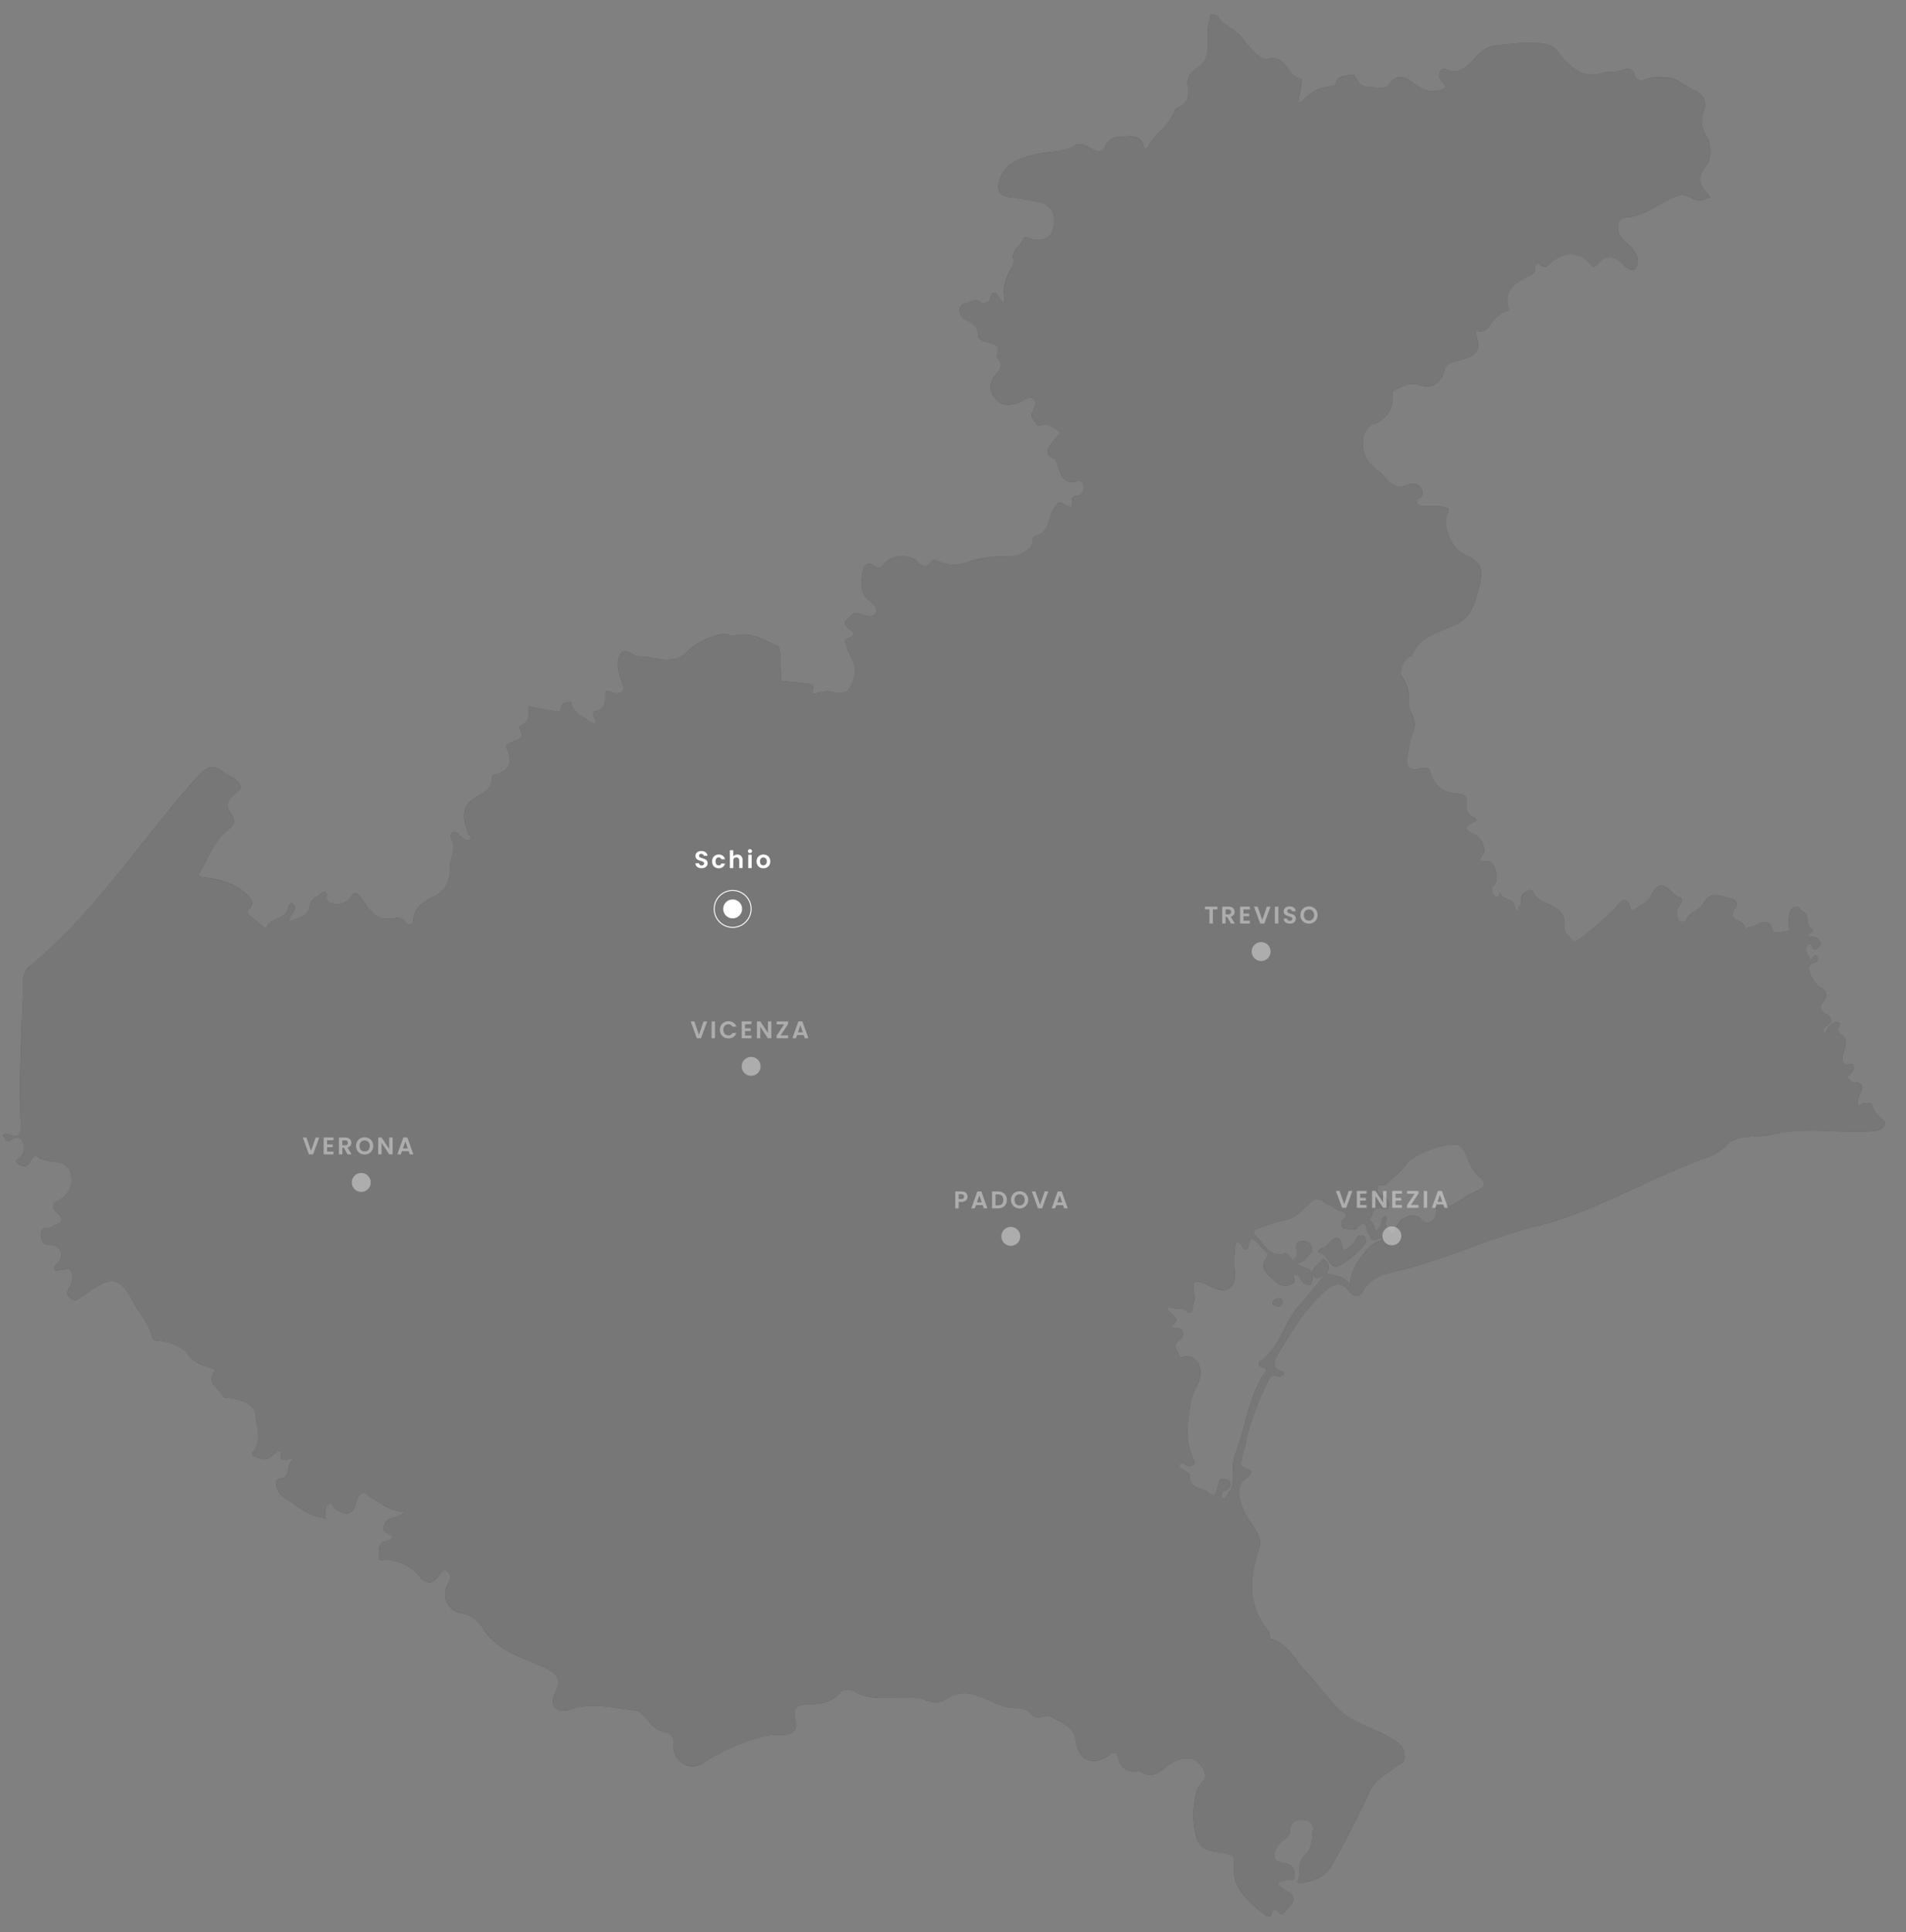 <svg id="a" xmlns="http://www.w3.org/2000/svg" viewBox="0 0 2745.17 2781.47"><rect x="0" y="0" width="2745.17" height="2781.47" fill="#808080" stroke="none"/><defs><clipPath id="b"><path class="e" d="M1829.14 2759.08l-4.81-.48c-25.43-20.65-52.39-40.22-46.88-79.41.9-6.41-5.1-8.85-11.12-10.52-12.23-3.4-26.55-1.88-36.23-11.42-15.29-15.08-14.37-76.42.94-91.45 6.09-5.99 6.26-10.88 2.26-18.27-10.05-18.57-24.83-19.19-41.48-11.77-16.06 7.16-27.71 29.56-50.07 13.69-.5-.35-1.57.04-2.36.18-15.47 2.75-24.97-4.41-28.91-18.73-2.43-8.84-6.69-8.63-12.62-4.34-23.23 16.77-44.43 8.31-48.59-21.09-2.91-20.54-19.84-24.43-33.18-32.97-9.32-5.96-22.14 5.15-29.72-3.74-7.87-9.22-17.3-9.59-27.25-10.02-11-.47-20.45-4.5-30.38-9-20.93-9.47-42.21-19.11-65.4-4.06-8.95 5.81-20.08 6.02-30.33 1.86-11.82-4.8-23.88-2.65-35.94-3.35-20.96-1.22-42.89 3.43-63.11-7.45-7.59-4.09-18.28-6.79-24.95.84-12.91 14.79-30.23 15.86-47.03 16.34-16.86.48-19.81 7.85-16.3 21.98 4.42 17.81-7.28 21.82-20.73 21.88-7.77.04-15.2-.36-22.93 1.61-32.21 8.21-62.03 21.13-90.2 39.15-19.18 12.27-43.06-3.91-41.55-26.35.64-9.47-3.48-16.74-12.06-18.39-12.6-2.42-19.8-10.14-27.08-19.5-4.07-5.23-10.54-11.41-16.39-11.94-28.55-2.58-56.86-11.06-86.05-3.5-9.07 2.35-20.43 7.92-28.33.3-6.87-6.64-2.92-17.19.57-25.13 8.63-19.63-3.04-26.67-18.1-33.74-31.41-14.75-67.06-24.02-87.01-55.58-8.15-12.9-17.41-19.45-31.74-22.31-20.1-4.01-28.86-25.24-18.63-42.79 3.64-6.24 3.75-13.65-1.42-17.59-4.69-3.57-9.37 2.53-12.03 6.42-9.18 13.4-18.46 11.96-27.9.85-12.5-14.72-28.32-22.23-47.42-23.96-3.5-.32-10.19 3.86-10.41-3.14-.22-7.15-2.61-15.08 5.12-21.52 2.49-2.07 26.98-5.72 2.85-14.94-1.05-.4-1.42-3.78-1.35-5.74.58-17.1 18.04-12.85 26.14-20.49 1.1-1.04 2.42-1.83 3.64-2.74-1.15-.27-2.29-.75-3.45-.79-18.2-.56-31.17-12.79-46.08-20.65-3.68-1.94-5.13-8.02-11.16-5.63-5.47 2.17-7.34 7.08-8.53 11.88-4.92 19.89-14.78 22.58-31.95 9.07-2.49-1.96-2.89-8.71-7.63-5.69-5.02 3.21-5.95 9.26-5.46 15.15.18 2.16.5 4.3.75 6.46-2.5-.74-4.96-1.73-7.51-2.19-19.6-3.58-34-16.89-50.03-27.01-7.52-4.75-13.48-11.89-14.09-21.39-.55-8.54 8.23-6.71 12.53-9.93 8.11-6.06 2.2-19.7 12.93-24.52-1.53-.52-3.2-1.73-4.55-1.45-7.04 1.47-14.93 5.84-14.25-7.75.23-4.6-3.72-3.38-6.36-1.44-3.87 2.85-7.28 6.62-11.54 8.61-7.51 3.51-14.54-.55-21.26-3.47-2.05-.89-2.44-3.66-.33-6.16 13.4-15.85 4.8-35.09 3.81-51.26-1.11-18.04-21.59-24.03-39.53-26-2.86-.32-6.06 1.11-8.23-3.06-6-11.54-25.22-19.21-10.16-36.63.07-.08-.76-1.32-1.34-1.54-14.28-5.32-28.3-7.09-39.48-22.85-5.16-7.27-25.66-17.89-42.59-18.4-2.72-.08-7.29-2.37-7.74-4.37-4.22-18.85-17.51-32.58-26.1-48.81-19.25-36.35-30.01-40.96-63.1-18.83-3.79 2.54-7.58 5.08-11.37 7.61-5.82 3.89-11.05 9.89-18.62 2.15-6.89-7.04-.73-12.22 1.62-17.92 2.8-6.79 3.51-13.79.11-20.15-3.33-6.23-9.11-1.38-13.81-1.46-3.56-.06-8.39 2.39-10.01-1.93-.71-1.91 2.72-5.75 4.83-8.24 3.84-4.56 7.05-10.39 4.83-15.32-2.47-5.49-6.56-10.66-15.16-10.47-7.77.17-13.55-3.1-13.61-14.25-.07-14 11.27-7.84 16.4-12.09 6.2-5.13 21.98-5.86 7.25-19.51-4.36-4.04-11.1-11.05.18-17.2 13.02-7.1 21.41-18.62 20.15-33.67-2.5-30.05-32.4-18.62-47.8-29.65-7.81-5.59-9.84 5.62-13.71 9.41-6.21 6.06-11.61 2.52-15.73-.55-5.82-4.34 1.38-6.46 3.47-8.89 6.55-7.61 6.03-16.82 2.39-24.09-3.61-7.22-12.02-3.6-17.17-.29-7.47 4.81-5.98-4.69-9.83-5.02l.32-3.2c8.01-4.91 26.06 15.7 24.83-15.63-2.71-68.99 2-138.27 3.85-207.43.19-7.1 2.6-13.77 8.36-18.51 94.75-77.93 160.49-181.95 241.36-272.33 22.65-25.32 29.34-12.93 45.1-3.75 3.47 2.02 6.93 4.14 10.1 6.59 7.93 6.11 12.16 12.04.88 19.71-9.06 6.17-14.83 17.03-8.87 26.1 8.8 13.37 9.44 17.19-5.23 29.37-17.43 14.47-26.3 39.4-38.26 60.16-2.69 4.66 2.97 4.66 5.71 5.06 24.13 3.48 47.17 8.32 65.17 27.56 6.91 7.39 6.44 12.43.92 17.95-4.87 4.88-2.24 8.18 1.1 10.48 8.48 5.84 22.66 19.99 23.75 17.22 6.06-15.49 27.95-12.08 31.26-28.84.46-2.3 2.85-8.36 6.51-5.9 3.39 2.28 4.17 7.78 1.02 12.32a72.778 72.778 0 00-5.65 9.7c-.44.9.46 2.46.75 3.71 10.68-5.2 26.34-8.18 27.92-20.19 1.6-12.22 9.96-14.51 16.27-20.12 5.2-4.62 9.75-1.57 9.27 4.74-.57 7.51 3.95 8.47 9.04 9.48 11.15 2.2 19.57-1.82 26.43-10.84 4.13-5.43 6.5-6.22 12.44 1.28 11.12 14.04 19.14 34.21 43.78 31.34 6.43-.75 15.99-3.32 20.78 4.39 5.94 9.55 11.91-.24 11.94-1.35.55-18.57 12.93-26.67 27.44-33.91 16.82-8.4 25.24-20.75 25.07-41.52-.1-11.8 7.83-23.94 4.4-37.27-1.15-4.48-6.49-10.17-.83-13.87 6.5-4.24 9.69 3.33 13.62 6.73 3.64 3.15 8.29 5.09 11.68 2.79 4.13-2.8-1.51-5.53-2.41-8.44-4.18-13.5-10.29-27.22-1.83-40.84 9.74-15.67 37.01-16.22 36.24-41.44-.02-.81 2.34-2.08 3.78-2.49 21.54-6.09 27.01-18.41 16.78-38.02-1.74-3.34.48-4.8 2.75-6.46 7.99-5.83 27.39-4.33 15.19-23.38-.17-.27 1.04-1.9 1.89-2.28 11.64-5.16 13.49-14.59 11.8-25.9-.65-4.34 2.24-1.97 4.07-1.63 11.8 2.19 23.61 4.4 35.45 6.38 4.46.75 7.84 1.01 7.47-6.12-.29-5.55 7.09-5.34 10.99-7.75.83-.51 3.63.27 3.71.75 2.33 14.54 14.75 19.6 24.98 26.59 2.66 1.81 7.29 4.37 8.93 3.33 4.09-2.61-.03-6.17-1.32-9.02-1.97-4.38-1.5-7.05 3.49-8.34 10.79-2.79 13.68-11.33 13.02-20.72-.53-7.55.43-9.69 8.11-6.7 5.13 1.99 11.73 3.58 15.98-.48 4.64-4.45.9-9.9-.83-15.37-4.14-13.07-8.79-28.63-.7-39.64 6.74-9.18 17.47 4.75 26.82 4.65 22.72-.25 46.37 13.79 67.93-6.45 14.57-13.68 32.42-22.59 52.7-26.19 6.09-1.08 9.74 4.15 16.51 2.34 21.69-5.78 41.12 6.05 59.62 13.9 8.84 3.75 4.49 21.73 6.05 33.27.68 5.04.9 10.14 1.37 15.21.22 2.43.19 3.65 4.05 3.79 12.58.46 25.14 2.12 37.65 3.76 1.67.22 4.6 3.53 4.27 4.47-5.26 15.12 5.48 7.63 10.54 7.42 4.49-.19 9.27-2.54 13.36-1.58 16.98 3.99 27.1 6.1 34.37-18.01 6.64-22.03-7.53-33.04-11.15-49.07-1.03-4.56-2.56-5.64 1.97-8.41 5.34-3.26 15.15-6.52 2.71-14.39-3.33-2.11-9.22-8.29-3.99-12.73 5.3-4.5 9.32-13.11 20.13-8.82 6.5 2.58 17.26 6.26 21.54-.37 4.71-7.29-3.41-14.01-9.33-19.13-15.26-13.19-10.69-30.18-7.71-46.01 1.31-6.96 10.15-7.97 15.44-3.77 6.71 5.33 9.59 2.5 13.94-2.53 14.07-16.24 39.29-11.85 46.62-4.6 12.83 12.69 16.1 8.29 23.59-1.32.32-.41 1.53-.54 2.09-.28 15.95 7.32 30.6 10.05 49.1 3.27 19.54-7.16 41.92-8.34 63.1-8.59 11.96-.14 17.98-5.46 26-11.88 6.31-5.05-.87-14.7 8.27-17.13 20.61-5.49 17.38-27.88 27.34-41.17 6.37-8.51 7.57-7.54 13.98-3.99 3.44 1.9 7.23 3.18 10.86 4.74.08-3.37.51-6.77.16-10.1-.55-5.22 2.76-6.72 6.68-7.2 10.21-1.25 9.71-9.33 9.18-15.88-.59-7.24-7.93-4.88-11.66-4.3-16.78 2.63-20.03-9.28-24.24-20.8-1.6-4.39-2.88-10.8-6.16-12.34-14-6.57-9.19-14.53-2.9-22.88 4.02-5.34 8.55-10.29 12.85-15.42-8.8-3.73-15.62-12.7-26.52-10.65-3.49.66-6.68 2.71-9.12-1.37-2.94-4.91-8.36-9.4-5.65-15.84 2.84-6.75 7.88-15.2 2-19.87-5.72-4.54-13.74 1.86-20.57 4.73-10.32 4.33-23.66 5.23-30.52-1.3-7.79-7.41-15.97-19.26-7.4-33.01 5.68-9.11 18.98-17.42 5.56-30.44-.78-.76.8-3.99 1.33-6.06 1.61-6.28.37-10.22-6.64-12.92-7.99-3.08-21.86-4.96-21.82-12.28.09-15.28-10.1-18.36-19.34-23.76-5.54-3.24-7.53-9.08-7.87-14.09-.19-2.8 5.57-8.16 9.11-8.6 7.07-.87 14.02-8.85 22.15-.79 1.62 1.61 11.82-1.2 12.46-3.51 4.91-17.77 9.85-10.12 15.64-.8 1.28 2.05 3.67 3.4 5.56 5.08.07-2.61.6-5.3.13-7.81-2.96-15.78 2.65-29.61 9.86-42.94 2.49-4.6 3.78-7.66 2.6-13.91-2.08-10.99 10.37-17.56 14.44-27.41 1.95-4.72 7.9-1.87 11.67-.64 13.42 4.37 26.44-.19 30.54-11.27 7.91-21.41-1.72-38.67-19.16-41.78-13.99-2.49-27.98-5.01-42.04-7.09-14.7-2.17-19.63-9.35-14.92-23.99 8.19-25.48 30.1-32.2 51.93-37.5 18.51-4.5 38.42-2.73 55.89-12.55 8.37-4.7 15.59-.86 23.25 3.45 6.84 3.84 16.86 9.26 21.09-1.76 5.05-13.16 15.74-14.21 25.82-14.71 11.19-.55 25.07-3.32 29.36 13.32 1.33 5.17 4.2 5.04 6.72.59 10.51-18.55 30.58-29.94 38.08-50.82.78-2.18 3.56-4.19 5.89-5.17 14.42-6.09 15.46-18.28 13.25-30.88-1.13-6.43-.17-10.89 3.19-16.3 5.98-9.62 18.41-10.9 22.94-24.77 6.06-18.55-1.16-37.18 5.9-54.66 1-2.47-1.18-7.09 2.98-7.12 3.26-.03 8.53 1.74 9.45 4.07 2.79 7.07 8.83 9.45 14.26 13.27 6.95 4.89 13.79 9.25 19.59 16.68 9.78 12.54 26.86 32.69 35.6 30.31 29.43-8.02 29.13 27.07 49.57 28.21.25.01.67 2.95.44 4.44-1.26 7.94-2.71 15.86-4.08 23.78-.35 2-.63 4.01-.94 6.02 2.2-.72 5.27-.76 6.47-2.28 11.35-14.34 26.87-19.62 44.21-21.83 1.86-.24 3.54-4.19 4.77-6.68 4.25-8.54 13.17-7.4 20.21-9.2 5.18-1.33 7.7 4.03 10.01 8.58 4.05 7.97 12.48 8.84 19.96 9.39 9.12.68 20.46 3.34 26.36-5.37 11.26-16.64 25.41-6.92 33.34-1.11 12.74 9.35 24.13 15.26 39.54 10.66 2.91-.87 5.58-2.52 8.36-3.81-1.52-2.3-2.91-4.7-4.59-6.87-3.85-4.98-7.75-9.76-3.68-16.6 2.13-3.59 5.21-3.99 8.26-2.57 12.96 6.03 22.62 1.22 32.6-7.53 11.65-10.22 19.64-24.8 38.36-26.79 17.14-1.83 33.7-3.96 51.24-3.85 15.37.1 29.48 1.25 37.7 11.42 17.27 21.34 32.92 40.37 64.95 31.88 8.93-2.37 19.18-.14 28.81-4.16 5.46-2.28 14.54-3.32 16.84 4.99 2.94 10.6 10.39 11.16 17.19 8.07 8.22-3.74 16.02-2.44 24.21-2.91 18.12-1.03 30.37 12.17 45.08 18.6 8.3 3.63 19.95 12.41 14.24 29.09-3.61 10.54-5.43 23.35 2.9 35.99 8.58 13.03 7.89 34.7.58 43.44-14.24 17.05-10.13 27.42 1.68 40.47 1.49 1.65 2.5 3.73 3.74 5.61-2.41.86-4.93 1.51-7.22 2.61-13.83 6.63-24.36-9.32-38.09-5.24-25.7 7.64-45.58 28.72-73.62 31.25-4.36.39-10.91.82-12.93 9.24-4.27 17.76 9.48 24.2 18.31 34.1 7.41 8.3 12.21 19.07 6.75 28.8-3.77 6.72-12.12 2.33-17.05-3-12.51-13.5-25.29-17.35-38.77-1.5-2.74 3.22-5.52 4.77-8.6 1.25-20.81-23.71-41.52-18.86-62.17.08-4.12 3.77-7.55 2.83-11.21-.49-1.39-1.26-3.1-2.17-4.67-3.23-.88 1.9-2.7 3.92-2.49 5.68 1.25 10.2-6.69 11.71-13.16 15.32-16.94 9.44-32.9 19.85-25.2 43.64.82 2.54.56 3.65-2.33 4.59-9.21 3.03-15.59 9.63-21.79 16.91-4.89 5.74-8.69 14.3-18.83 12.63-1.71-.28-3.4-.77-5.09-1.16.23 1.81.15 3.72.73 5.41 7.48 21.74 2.07 30.77-19.9 36.43-8.94 2.3-23.49 6.45-24.47 11.78-3.48 18.86-17.42 32.09-35.74 25.34-14.56-5.37-24.78 1.72-36.28 6.62-1.77.76-4.04 3.45-3.92 5.08 1.66 21.3-6.35 35.85-26.9 44.14-16.5 6.65-18.78 28.81-12.49 44.84 5.4 13.76 16.61 19 25.16 27.99 9.67 10.17 18.38 23.12 36.55 14.44 5.87-2.81 14.17-2.57 19.12 5.29 4.45 7.06 1.84 11.1-4.28 15.08-1.49.97-2.5 5.76-1.58 6.71 1.93 1.99 5.33 3.67 8.06 3.58 10.44-.36 20.73-1.42 31.11 1.64 5.63 1.66 7.92 2.2 4.99 9.06-7.82 18.34 4.97 48.53 22.42 58.11 12.87 7.07 27.93 11.81 25.45 33.26-1.15 9.91-3.47 18.25-6.21 27.54-4.27 14.45-9.53 27.38-21.73 35.89-23.67 16.51-58.87 16.49-70.99 49.71-.33.9-3.08.67-4.35 1.49-9.98 6.51-13.95 23.8-11.83 26.76 7.86 11 11.77 21.7 10.67 34.7-1.34 15.75 13.85 28.45 7.2 45.66-4.59 11.88-6.66 24.86-8.76 37.53-2.01 12.13 1.3 20.16 16.48 17.11 5.52-1.11 14.2-3.61 16.32 3.74 5.83 20.17 18.43 30.18 39.05 31.79 7.01.55 14.96 3.31 13.45 12.51-1.71 10.47 1.5 17.51 10.58 22 3.82 1.89 5 3.94.83 5.78-24.62 10.82-1.66 16.42 3.38 20.47 9.42 7.55 12.74 20.88 8.99 26.16-11.08 15.6 5.27 9.44 7.8 10.47 10.59 4.27 16.11 25.82 8.08 34.22-5.89 6.16-3.61 13 1.74 17.21 5.67 4.46 6.35-8.91 7.21-5.63 2.98 11.37 19.75 6.3 20.36 19.05.11 2.35 2.95 6.4 4.71 6.49 5.78.32-.82-4.2 1.53-5.5 5.61-3.12 3.05-8.09 3.42-12.64.6-7.34 7.77-8.81 12.81-11.93.64-.4 3.66 1.5 4.34 2.92 7.05 14.9 24.05 15.98 35.49 24.99 9.12 7.18 10.46 17.36 9.52 23.51-1.65 10.73 6.03 14.03 9.88 19.81 3.21 4.82 9.25 1.94 13.56-1.43 19.42-15.18 38.34-30.93 54.92-49.27 6.3-6.97 11.5-10.16 15.52 1.97 1 3 3.24 8.74 7.73 5.68 8.55-5.82 19.48-11.4 23.6-19.9 15.37-31.74 27.91-1.64 39.98 2 10.27 3.1-.59 11.7-2.21 17.75-1.53 5.72-2.07 10.95 1.98 15.79 3.61 4.32 9.46 2.27 10.46-.2 4.78-11.81 19.57-14.65 23.96-22.78 11.65-21.59 26.71-10.89 40.81-8.26 6.33 1.18 10.36 7.07 5.41 14.35-12.01 17.67 12.64 15.81 14.38 26.7.79 4.95 4.93-.73 7.68-.63 11.26.4 27.75-19.5 32.67 8.36.11.61 14.15-.6 21.45-2.11 5.17-1.07.89-5.23 1.1-7.98.44-5.85.81-11.73 1.61-17.54.69-4.97 3.79-8.4 8.71-9.38 5.38-1.06 6.6 5.57 9.47 6.58 12.85 4.54 2.12 22.37 15.5 25.76-.57 1.13-.84 2.71-1.76 3.32-8.53 5.75-5.45 6.89 2.51 7.96 4.58.62 9.64 3.54 9.86 9.06.1 2.56-2.39 6.58-4.73 7.61-6 2.63-6.85-2.58-8.21-6.72-.11-.33-3.38-.41-4.16.39-6.96 7.15-1.76 13.87 1.19 20.53 1.16 2.62 2.5 1.79 4-.23 1.42-1.91 3.47-3.34 5.25-4.98.97 1.48 2.51 2.85 2.79 4.44.71 3.99-2.09 5.98-5.4 6.78-7.63 1.83-7.67 6.67-6.06 12.94 2.59 10.11 7.97 18.29 16.75 23.65 8.51 5.21 8.61 10.94 3.5 18.56-4.1 6.12-8.17 12.66 1.68 17.89 11.2 5.96 11.88 12.16.36 18.97-1.88 1.11-2.35 4.84-3.06 7.48-.13.47 1.8 1.49 2.78 2.25 1.04-1.89 2.08-3.78 3.11-5.67 3.27-6 8.52-11.27 14.94-10.16 7.07 1.22.03 6.91.86 10.53.4 1.75.11 4.63 1.09 5.14 16.15 8.36 8.03 20.96 5.55 32.26-1.43 6.51-.18 11.97 6.24 12.83 3.02.41 7.19-3.38 9 1.67 1.71 4.78-1.55 8.69-4.71 12.06-1.35 1.44-3.16 2.46-4.76 3.67 2.83 2.76 5.62 7.85 8.48 7.89 18.92.28 13.69 9.96 8.97 20.35-1.54 3.39-2.96 8.26-1.64 11.18 1.86 4.12 5.48-.31 8.21-1.04 5.19-1.38 11.81-1.07 12.86 3.31 2.7 11.29 12.43 16.34 18.46 24.53l-.16 1.6c-3.16 7.07-8.47 9.71-16.34 10.34-48.66 3.89-98.01-6.55-146.02 5.01-22.05 5.31-47.58-1.85-65.98 15.31-8.22 7.67-16.71 13.85-26.8 17.43-83.9 29.76-160 77.59-247.82 99.56-68.04 17.02-132.21 48.69-201.3 64.57-18.45 4.24-38.89 10.04-48.54 31.04-.55 1.21-11.37 8.84-18.16-1.11-9.1-13.33-19.82-14.42-33.47-2.97-30.1 25.25-48.99 58.72-69.34 91.04-5.14 8.16-12.24 21.41 5.99 26.6 1.07.31 1.68 2.25 2.51 3.44-2.84 1.27-6.55 4.39-8.37 3.52-11.83-5.63-13.57 3.98-16.88 10.68-13.45 27.26-24.1 55.56-30.32 85.39-2.39 11.44-9.38 30.3-5.38 33.12 11.68 8.21 21.54 4.4 2.3 20.33-13.4 11.09-4.24 39.03 8.47 57.98 7.33 10.92 18.12 26.67 15.01 36.23-14.05 43.23-19.76 83.78 12.1 121.88 2.54 3.04 1.37 11.79 3.35 12.3 24.39 6.26 35.03 29.92 49.42 45.34 15.87 17 30.36 36.66 47.05 54.07 24.77 25.84 62.04 29.54 88.68 51.96 6.98 5.87 7.51 12.63 7.73 19.83.2 6.47-6.05 7.96-10.49 11.39-13.9 10.71-31.76 20.51-38.74 35.12-17.78 37.25-35.89 74.19-56.71 109.84-9.79 16.76-26.47 20.41-43.28 24.08-2.35.51-6.01-.43-4.66-3.54 5.05-11.71-.81-26.69 10.02-36.25 9.08-8.03 10.15-18.63 10.93-29.09.63-8.47 4.55-19.62-10.16-21.73-13.08-1.88-21.75 1.54-22.23 16.37-.18 5.5-3.63 8.62-7.78 11.39-9.12 6.1-15.32 15.41-14.08 25.51 1.02 8.33 12.37 7.03 19.18 9.93 6.7 2.85 9.51 8.29 9.67 15.26.07 3.17.36 7.36-4.06 7.49-31.91.91-19.19 9.22-3.17 18.32 1.34.76 2.37 2.2 3.3 3.49 5.46 7.57-.64 13.01-4.57 17.58-3.41 3.96-9.63 13.03-12.99 8.85-10.46-13-10.3.14-13.97 4.21zm81.15-925.98c11.6 3.59 24.6 3.97 33.17 14.52.47.58 1.27.9 1.92 1.34 0-.73.07-1.48-.04-2.2-2.44-16.77 24.34-55.71 41.13-59.91 1.91-.48 3.67-1.59 5.49-2.41-1.92-.77-4.75-2.78-5.61-2.13-10.35 7.73-11.68-.47-15.98-7.22-2.53-3.97-2.2-23.94-16.16-6.6-2.63 3.27-13.12.85-19.74-.34-1.21-.22-3.07-9.3-1.47-10.7 14.85-13.07-2.78-12.5-7.07-15.96-6.16-4.97-14.37-7.34-20.79-12.06-7.94-5.84-13.61-2.05-19.01 3.02-11.04 10.37-21.1 21.42-37.37 24.54-12.52 2.41-24.55 7.46-36.7 11.6-5.71 1.94-8.39 6.49-3.48 10.9 12.26 11.02 18.99 31.74 41.99 25.14 1.54-.44 4.56.88 5.49 2.3 6.59 10.08 15.59 15.77 27.11 19.75 7.57 2.61 8.38 12.65 6.33 19.64-1.45 4.96-8.26 3.5-11.75.63-3.98-3.28-6.24-10.91-10.14-11.59-11.27-1.98.88 7.37-4.48 11.28-11.86 8.65-20.83 2.92-28.76-4.07-8.12-7.15-19.56-17.13-12.41-27.93 5.9-8.91 2.62-11.37-2.21-16.27-3.76-3.82-7.22-7.96-11.15-11.6-1.99-1.84-4.74-2.87-7.15-4.26-.94 2.56-2.3 5.05-2.73 7.69-.58 3.51-.55 7.57-4.7 8.43-4.54.94-3.81-4.22-5.82-6.3-1.77-1.82-3.74-3.45-5.62-5.17-1.09 1.24-3.01 2.4-3.12 3.72-.88 9.84-2.25 19.75-1.83 29.57.5 11.59 3.15 25.09-5.45 32.81-9.04 8.11-21.92 2.04-31.84-2.71-15.46-7.4-25.48-10.61-20.21 13.31 1.4 6.35-1.76 13.67-2.69 20.57-.69 5.14-6.31 5.85-7.57 4.14-5.47-7.4-13.4-3.06-19.79-5.3-2.43-.85-6.9-1.53-7.7-.38-2.56 3.66 1.53 5.44 3.79 7.47 6.48 5.83 13.26 11.54.47 17.87-.5.25-.69 1.11-1.02 1.69 1.4.6 2.76 1.37 4.22 1.76 4.83 1.3 11.62-1.19 13.4 6.05 1.69 6.83-3.53 10.24-7.63 14.67-5.96 6.43 1.27 12.69 2.26 19.08.18 1.16 2.96 3.11 3.79 2.78 14.3-5.66 23.24 4.11 26.42 13.9 5.65 17.4-9.69 31.59-12.68 48.62-4.96 28.26-9.23 55.34 2.69 82.5 1.5 3.43 4.9 6.54.22 9.56-3.79 2.45-7.66 3.08-11.54-.95-1.36-1.41-5.57-2.01-7.03-.96-2.58 1.85-1.26 4.94 1.02 6.8 4.43 3.62 13.06 7.21 12.91 10.49-.9 19.17 16.31 16.96 25.61 24.13 13.41 10.34 12-2.9 15.02-8.73 1.97-3.81-.55-10.71 7.18-10.22 3.93.25 8.65.45 9.9 5.22 1.77 6.78-3.09 9.46-8.34 11.69-4.05 1.72-4.2 5.36-3.26 8.85.41 1.53 2.25 2.67 3.44 3.99 1.42-2.32 2.59-4.85 4.31-6.92 14.3-17.26 3.98-38.95 11.58-58.86 13.93-36.48 18.7-76.38 38.55-111.16 2.62-4.59 13.38-11.57-2.13-14.64-3.09-.61-3.35-5.99-.23-8.1 28.43-19.28 33.69-54.65 55.04-78.85 13.74-15.58 26.81-31.76 40.18-47.67l-.23.2zm79.86-93.18c-14.48-4.15-11.48 11.97-19.08 15.48 6.75 3.51 7.86 10.29 9.67 16.67 8.12-2.8 8.72-9.78 9.85-16.8.31-1.95 3.15-3.5 4.82-5.23.49 2.06 1.82 4.35 1.33 6.15-2.26 8.34 2.6 15.23 7.49 19.07 2.5 1.96 6.18-7.21 8.39-12.01 5.37-11.67 25.92-17.95 32.85-9.18 5.23 6.62 11.81 7.59 16.55 4.05 5.25-3.92 8.06-11.26 6.11-19-.59-2.33.08-4.97.17-7.47 2.56.26 5.7-.35 7.57.93 7.34 4.99 14.47 3.84 21.08-.52 10-6.59 19.72-13.24 31.05-17.86 5.27-2.15 14.93-9.1 5.85-17.03-7.76-6.78-13.34-14.17-17.46-23.42-3.72-8.36-6.86-18.54-13.53-23.7-12.22-9.46-68.96 12.42-77.01 24.91-7.54 11.7-19.6 20.55-29.98 30.32-2.99 2.81-9.83-3.06-11.53 4.97-1.77 8.41 4.75 9.15 9.33 12.47 4.68 3.39 7.79 8.77 5.79 14.76-1.6 4.78-6.32 2.39-9.32 2.44zm-27.93 39.15c-4.57-.92-7.49.82-9.3 5.35-3.05 7.66-10.09 11.38-16.64 15.42-.36.22-2.59-1.31-2.72-2.21-2.92-20.11-10.24-19.44-21.42-4.99-3.41 4.41-11.69 2.93-13.63 9.92 12.59 1.84 13.86 17.05 24.18 20.83 6.93 2.54 43.63-27.82 44.43-36.01-.18-3.25.07-7.31-4.91-8.32zm-84.91 7.72c-19.65-.71-2.48 19.83-13.28 25.57-1.25.66 1.95 6.15 5.78 5.59 10.22-1.5 13.58-11.23 19.97-15.48.59-10.85-6.53-15.47-12.47-15.68zm32.98 46.33c3.09-4.42 4.65-9.27 1.79-14.22-1.74-3.01-5.91-8.32-8.08-4.99-4.76 7.27-18.24 12.54-11.9 22.84 4.22 6.85 12.54-.28 18.43-3.84l-.24.21zm-77.34 41.75c-1.11 3.96 3.82 4.97 7.05 5.51 4.07.68 6.67-1.94 7.14-5.65.4-3.16-1.67-5.37-6.66-6.12-2.07 1.61-6.72 3.4-7.52 6.26z"/></clipPath><style>.c,.d{fill:#fff}.e{fill:#191919}.d,.f{opacity:.4}</style></defs><g opacity=".75"><path class="e" d="M1829.14 2759.08l-4.81-.48c-25.43-20.65-52.39-40.22-46.88-79.41.9-6.41-5.1-8.85-11.12-10.52-12.23-3.4-26.55-1.88-36.23-11.42-15.29-15.08-14.37-76.42.94-91.45 6.09-5.99 6.26-10.88 2.26-18.27-10.05-18.57-24.83-19.19-41.48-11.77-16.06 7.16-27.71 29.56-50.07 13.69-.5-.35-1.57.04-2.36.18-15.47 2.75-24.97-4.41-28.91-18.73-2.43-8.84-6.69-8.63-12.62-4.34-23.23 16.77-44.43 8.31-48.59-21.09-2.91-20.54-19.84-24.43-33.18-32.97-9.32-5.96-22.14 5.15-29.72-3.74-7.87-9.22-17.3-9.59-27.25-10.02-11-.47-20.45-4.5-30.38-9-20.93-9.47-42.21-19.11-65.4-4.06-8.95 5.81-20.08 6.02-30.33 1.86-11.82-4.8-23.88-2.65-35.94-3.35-20.96-1.22-42.89 3.43-63.11-7.45-7.59-4.09-18.28-6.79-24.95.84-12.91 14.79-30.23 15.86-47.03 16.34-16.86.48-19.81 7.85-16.3 21.98 4.42 17.81-7.28 21.82-20.73 21.88-7.77.04-15.2-.36-22.93 1.61-32.21 8.21-62.03 21.13-90.2 39.15-19.18 12.27-43.06-3.91-41.55-26.35.64-9.47-3.48-16.74-12.06-18.39-12.6-2.42-19.8-10.14-27.08-19.5-4.07-5.23-10.54-11.41-16.39-11.94-28.55-2.58-56.86-11.06-86.05-3.5-9.07 2.35-20.43 7.92-28.33.3-6.87-6.64-2.92-17.19.57-25.13 8.63-19.63-3.04-26.67-18.1-33.74-31.41-14.75-67.06-24.02-87.01-55.58-8.15-12.9-17.41-19.45-31.74-22.31-20.1-4.01-28.86-25.24-18.63-42.79 3.64-6.24 3.75-13.65-1.42-17.59-4.69-3.57-9.37 2.53-12.03 6.42-9.18 13.4-18.46 11.96-27.9.85-12.5-14.72-28.32-22.23-47.42-23.96-3.5-.32-10.19 3.86-10.41-3.14-.22-7.15-2.61-15.08 5.12-21.52 2.49-2.07 26.98-5.72 2.85-14.94-1.05-.4-1.42-3.78-1.35-5.74.58-17.1 18.04-12.85 26.14-20.49 1.1-1.04 2.42-1.83 3.64-2.74-1.15-.27-2.29-.75-3.45-.79-18.2-.56-31.17-12.79-46.08-20.65-3.68-1.94-5.13-8.02-11.16-5.63-5.47 2.17-7.34 7.08-8.53 11.88-4.92 19.89-14.78 22.58-31.95 9.07-2.49-1.96-2.89-8.71-7.63-5.69-5.02 3.21-5.95 9.26-5.46 15.15.18 2.16.5 4.3.75 6.46-2.5-.74-4.96-1.73-7.51-2.19-19.6-3.58-34-16.89-50.03-27.01-7.52-4.75-13.48-11.89-14.09-21.39-.55-8.54 8.23-6.71 12.53-9.93 8.11-6.06 2.2-19.7 12.93-24.52-1.53-.52-3.2-1.73-4.55-1.45-7.04 1.47-14.93 5.84-14.25-7.75.23-4.6-3.72-3.38-6.36-1.44-3.87 2.85-7.28 6.62-11.54 8.61-7.51 3.51-14.54-.55-21.26-3.47-2.05-.89-2.44-3.66-.33-6.16 13.4-15.85 4.8-35.09 3.81-51.26-1.11-18.04-21.59-24.03-39.53-26-2.86-.32-6.06 1.11-8.23-3.06-6-11.54-25.22-19.21-10.16-36.63.07-.08-.76-1.32-1.34-1.54-14.28-5.32-28.3-7.09-39.48-22.85-5.16-7.27-25.66-17.89-42.59-18.4-2.72-.08-7.29-2.37-7.74-4.37-4.22-18.85-17.51-32.58-26.1-48.81-19.25-36.35-30.01-40.96-63.1-18.83-3.79 2.54-7.58 5.08-11.37 7.61-5.82 3.89-11.05 9.89-18.62 2.15-6.89-7.04-.73-12.22 1.62-17.92 2.8-6.79 3.51-13.79.11-20.15-3.33-6.23-9.11-1.38-13.81-1.46-3.56-.06-8.39 2.39-10.01-1.93-.71-1.91 2.72-5.75 4.83-8.24 3.84-4.56 7.05-10.39 4.83-15.32-2.47-5.49-6.56-10.66-15.16-10.47-7.77.17-13.55-3.1-13.61-14.25-.07-14 11.27-7.84 16.4-12.09 6.2-5.13 21.98-5.86 7.25-19.51-4.36-4.04-11.1-11.05.18-17.2 13.02-7.1 21.41-18.62 20.15-33.67-2.5-30.05-32.4-18.62-47.8-29.65-7.81-5.59-9.84 5.62-13.71 9.41-6.21 6.06-11.61 2.52-15.73-.55-5.82-4.34 1.38-6.46 3.47-8.89 6.55-7.61 6.03-16.82 2.39-24.09-3.61-7.22-12.02-3.6-17.17-.29-7.47 4.81-5.98-4.69-9.83-5.02l.32-3.2c8.01-4.91 26.06 15.7 24.83-15.63-2.71-68.99 2-138.27 3.85-207.43.19-7.1 2.6-13.77 8.36-18.51 94.75-77.93 160.49-181.95 241.36-272.33 22.65-25.32 29.34-12.93 45.1-3.75 3.47 2.02 6.93 4.14 10.1 6.59 7.93 6.11 12.16 12.04.88 19.71-9.06 6.17-14.83 17.03-8.87 26.1 8.8 13.37 9.44 17.19-5.23 29.37-17.43 14.47-26.3 39.4-38.26 60.16-2.69 4.66 2.97 4.66 5.71 5.06 24.13 3.48 47.17 8.32 65.17 27.56 6.91 7.39 6.44 12.43.92 17.95-4.87 4.88-2.24 8.18 1.1 10.48 8.48 5.84 22.66 19.99 23.75 17.22 6.06-15.49 27.95-12.08 31.26-28.84.46-2.3 2.85-8.36 6.51-5.9 3.39 2.28 4.17 7.78 1.02 12.32a72.778 72.778 0 00-5.65 9.7c-.44.9.46 2.46.75 3.71 10.68-5.2 26.34-8.18 27.92-20.19 1.6-12.22 9.96-14.51 16.27-20.12 5.2-4.62 9.75-1.57 9.27 4.74-.57 7.51 3.95 8.47 9.04 9.48 11.15 2.2 19.57-1.82 26.43-10.84 4.13-5.43 6.5-6.22 12.44 1.28 11.12 14.04 19.14 34.21 43.78 31.34 6.43-.75 15.99-3.32 20.78 4.39 5.94 9.55 11.91-.24 11.94-1.35.55-18.57 12.93-26.67 27.44-33.91 16.82-8.4 25.24-20.75 25.07-41.52-.1-11.8 7.83-23.94 4.4-37.27-1.15-4.48-6.49-10.17-.83-13.87 6.5-4.24 9.69 3.33 13.62 6.73 3.64 3.15 8.29 5.09 11.68 2.79 4.13-2.8-1.51-5.53-2.41-8.44-4.18-13.5-10.29-27.22-1.83-40.84 9.74-15.67 37.01-16.22 36.24-41.44-.02-.81 2.34-2.08 3.78-2.49 21.54-6.09 27.01-18.41 16.78-38.02-1.74-3.34.48-4.8 2.75-6.46 7.99-5.83 27.39-4.33 15.19-23.38-.17-.27 1.04-1.9 1.89-2.28 11.64-5.16 13.49-14.59 11.8-25.9-.65-4.34 2.24-1.97 4.07-1.63 11.8 2.19 23.61 4.4 35.45 6.38 4.46.75 7.84 1.01 7.47-6.12-.29-5.55 7.09-5.34 10.99-7.75.83-.51 3.63.27 3.71.75 2.33 14.54 14.75 19.6 24.98 26.59 2.66 1.81 7.29 4.37 8.93 3.33 4.09-2.61-.03-6.17-1.32-9.02-1.97-4.38-1.5-7.05 3.49-8.34 10.79-2.79 13.68-11.33 13.02-20.72-.53-7.55.43-9.69 8.11-6.7 5.13 1.99 11.73 3.58 15.98-.48 4.64-4.45.9-9.9-.83-15.37-4.14-13.07-8.79-28.63-.7-39.64 6.74-9.18 17.47 4.75 26.82 4.65 22.72-.25 46.37 13.79 67.93-6.45 14.57-13.68 32.42-22.59 52.7-26.19 6.09-1.08 9.74 4.15 16.51 2.34 21.69-5.78 41.12 6.05 59.62 13.9 8.84 3.75 4.49 21.73 6.05 33.27.68 5.04.9 10.14 1.37 15.21.22 2.43.19 3.65 4.05 3.79 12.58.46 25.14 2.12 37.65 3.76 1.67.22 4.6 3.53 4.27 4.47-5.26 15.12 5.48 7.63 10.54 7.42 4.49-.19 9.27-2.54 13.36-1.58 16.98 3.99 27.1 6.1 34.37-18.01 6.64-22.03-7.53-33.04-11.15-49.07-1.03-4.56-2.56-5.64 1.97-8.41 5.34-3.26 15.15-6.52 2.71-14.39-3.33-2.11-9.22-8.29-3.99-12.73 5.3-4.5 9.32-13.11 20.13-8.82 6.5 2.58 17.26 6.26 21.54-.37 4.71-7.29-3.41-14.01-9.33-19.13-15.26-13.19-10.69-30.18-7.71-46.01 1.31-6.96 10.15-7.97 15.44-3.77 6.71 5.33 9.59 2.5 13.94-2.53 14.07-16.24 39.29-11.85 46.62-4.6 12.83 12.69 16.1 8.29 23.59-1.32.32-.41 1.53-.54 2.09-.28 15.95 7.32 30.6 10.05 49.1 3.27 19.54-7.16 41.92-8.34 63.1-8.59 11.96-.14 17.98-5.46 26-11.88 6.31-5.05-.87-14.7 8.27-17.13 20.61-5.49 17.38-27.88 27.34-41.17 6.37-8.51 7.57-7.54 13.98-3.99 3.44 1.9 7.23 3.18 10.86 4.74.08-3.37.51-6.77.16-10.1-.55-5.22 2.76-6.72 6.68-7.2 10.21-1.25 9.71-9.33 9.18-15.88-.59-7.24-7.93-4.88-11.66-4.3-16.78 2.63-20.03-9.28-24.24-20.8-1.6-4.39-2.88-10.8-6.16-12.34-14-6.57-9.19-14.53-2.9-22.88 4.02-5.34 8.55-10.29 12.85-15.42-8.8-3.73-15.62-12.7-26.52-10.65-3.49.66-6.68 2.71-9.12-1.37-2.94-4.91-8.36-9.4-5.65-15.84 2.84-6.75 7.88-15.2 2-19.87-5.72-4.54-13.74 1.86-20.57 4.73-10.32 4.33-23.66 5.23-30.52-1.3-7.79-7.41-15.97-19.26-7.4-33.01 5.68-9.11 18.98-17.42 5.56-30.44-.78-.76.8-3.99 1.33-6.06 1.61-6.28.37-10.22-6.64-12.92-7.99-3.08-21.86-4.96-21.82-12.28.09-15.28-10.1-18.36-19.34-23.76-5.54-3.24-7.53-9.08-7.87-14.09-.19-2.8 5.57-8.16 9.11-8.6 7.07-.87 14.02-8.85 22.15-.79 1.62 1.61 11.82-1.2 12.46-3.51 4.91-17.77 9.85-10.12 15.64-.8 1.28 2.05 3.67 3.4 5.56 5.08.07-2.61.6-5.3.13-7.81-2.96-15.78 2.65-29.61 9.86-42.94 2.49-4.6 3.78-7.66 2.6-13.91-2.08-10.99 10.37-17.56 14.44-27.41 1.95-4.72 7.9-1.87 11.67-.64 13.42 4.37 26.44-.19 30.54-11.27 7.91-21.41-1.72-38.67-19.16-41.78-13.99-2.49-27.98-5.01-42.04-7.09-14.7-2.17-19.63-9.35-14.92-23.99 8.19-25.48 30.1-32.2 51.93-37.5 18.51-4.5 38.42-2.73 55.89-12.55 8.37-4.7 15.59-.86 23.25 3.45 6.84 3.84 16.86 9.26 21.09-1.76 5.05-13.16 15.74-14.21 25.82-14.71 11.19-.55 25.07-3.32 29.36 13.32 1.33 5.17 4.2 5.04 6.72.59 10.51-18.55 30.58-29.94 38.08-50.82.78-2.18 3.56-4.19 5.89-5.17 14.42-6.09 15.46-18.28 13.25-30.88-1.13-6.43-.17-10.89 3.19-16.3 5.98-9.62 18.41-10.9 22.94-24.77 6.06-18.55-1.16-37.18 5.9-54.66 1-2.47-1.18-7.09 2.98-7.12 3.26-.03 8.53 1.74 9.45 4.07 2.79 7.07 8.83 9.45 14.26 13.27 6.95 4.89 13.79 9.25 19.59 16.68 9.78 12.54 26.86 32.69 35.6 30.31 29.43-8.02 29.13 27.07 49.57 28.21.25.01.67 2.95.44 4.44-1.26 7.94-2.71 15.86-4.08 23.78-.35 2-.63 4.01-.94 6.02 2.2-.72 5.27-.76 6.47-2.28 11.35-14.34 26.87-19.62 44.21-21.83 1.86-.24 3.54-4.19 4.77-6.68 4.25-8.54 13.17-7.4 20.21-9.2 5.18-1.33 7.7 4.03 10.01 8.58 4.05 7.97 12.48 8.84 19.96 9.39 9.12.68 20.46 3.34 26.36-5.37 11.26-16.64 25.41-6.92 33.34-1.11 12.74 9.35 24.13 15.26 39.54 10.66 2.91-.87 5.58-2.52 8.36-3.81-1.52-2.3-2.91-4.7-4.59-6.87-3.85-4.98-7.75-9.76-3.68-16.6 2.13-3.59 5.21-3.99 8.26-2.57 12.96 6.03 22.62 1.22 32.6-7.53 11.65-10.22 19.64-24.8 38.36-26.79 17.14-1.83 33.7-3.96 51.24-3.85 15.37.1 29.48 1.25 37.7 11.42 17.27 21.34 32.92 40.37 64.95 31.88 8.93-2.37 19.18-.14 28.81-4.16 5.46-2.28 14.54-3.32 16.84 4.99 2.94 10.6 10.39 11.16 17.19 8.07 8.22-3.74 16.02-2.44 24.21-2.91 18.12-1.03 30.37 12.17 45.08 18.6 8.3 3.63 19.95 12.41 14.24 29.09-3.61 10.54-5.43 23.35 2.9 35.99 8.58 13.03 7.89 34.7.58 43.44-14.24 17.05-10.13 27.42 1.68 40.47 1.49 1.65 2.5 3.73 3.74 5.61-2.41.86-4.93 1.51-7.22 2.61-13.83 6.63-24.36-9.32-38.09-5.24-25.7 7.64-45.58 28.72-73.62 31.25-4.36.39-10.91.82-12.93 9.24-4.27 17.76 9.48 24.2 18.31 34.1 7.41 8.3 12.21 19.07 6.75 28.8-3.77 6.72-12.12 2.33-17.05-3-12.51-13.5-25.29-17.35-38.77-1.5-2.74 3.22-5.52 4.77-8.6 1.25-20.81-23.71-41.52-18.86-62.17.08-4.12 3.77-7.55 2.83-11.21-.49-1.39-1.26-3.1-2.17-4.67-3.23-.88 1.9-2.7 3.92-2.49 5.68 1.25 10.2-6.69 11.71-13.16 15.32-16.94 9.44-32.9 19.85-25.2 43.64.82 2.54.56 3.65-2.33 4.59-9.21 3.03-15.59 9.63-21.79 16.91-4.89 5.74-8.69 14.3-18.83 12.63-1.71-.28-3.4-.77-5.09-1.16.23 1.81.15 3.72.73 5.41 7.48 21.74 2.07 30.77-19.9 36.43-8.94 2.3-23.49 6.45-24.47 11.78-3.48 18.86-17.42 32.09-35.74 25.34-14.56-5.37-24.78 1.72-36.28 6.62-1.77.76-4.04 3.45-3.92 5.08 1.66 21.3-6.35 35.85-26.9 44.14-16.5 6.65-18.78 28.81-12.49 44.84 5.4 13.76 16.61 19 25.16 27.99 9.67 10.17 18.38 23.12 36.55 14.44 5.87-2.81 14.17-2.57 19.12 5.29 4.45 7.06 1.84 11.1-4.28 15.08-1.49.97-2.5 5.76-1.58 6.71 1.93 1.99 5.33 3.67 8.06 3.58 10.44-.36 20.73-1.42 31.11 1.64 5.63 1.66 7.92 2.2 4.99 9.06-7.82 18.34 4.97 48.53 22.42 58.11 12.87 7.07 27.93 11.81 25.45 33.26-1.15 9.91-3.47 18.25-6.21 27.54-4.27 14.45-9.53 27.38-21.73 35.89-23.67 16.51-58.87 16.49-70.99 49.71-.33.9-3.08.67-4.35 1.49-9.98 6.51-13.95 23.8-11.83 26.76 7.86 11 11.77 21.7 10.67 34.7-1.34 15.75 13.85 28.45 7.2 45.66-4.59 11.88-6.66 24.86-8.76 37.53-2.01 12.13 1.3 20.16 16.48 17.11 5.52-1.11 14.2-3.61 16.32 3.74 5.83 20.17 18.43 30.18 39.05 31.79 7.01.55 14.96 3.31 13.45 12.51-1.71 10.47 1.5 17.51 10.58 22 3.82 1.89 5 3.94.83 5.78-24.62 10.82-1.66 16.42 3.38 20.47 9.42 7.55 12.74 20.88 8.99 26.16-11.08 15.6 5.27 9.44 7.8 10.47 10.59 4.27 16.11 25.82 8.08 34.22-5.89 6.16-3.61 13 1.74 17.21 5.67 4.46 6.35-8.91 7.21-5.63 2.98 11.37 19.75 6.3 20.36 19.05.11 2.35 2.95 6.4 4.71 6.49 5.78.32-.82-4.2 1.53-5.5 5.61-3.12 3.05-8.09 3.42-12.64.6-7.34 7.77-8.81 12.81-11.93.64-.4 3.66 1.5 4.34 2.92 7.05 14.9 24.05 15.98 35.49 24.99 9.12 7.18 10.46 17.36 9.52 23.51-1.65 10.73 6.03 14.03 9.88 19.81 3.21 4.82 9.25 1.94 13.56-1.43 19.42-15.18 38.34-30.93 54.92-49.27 6.3-6.97 11.5-10.16 15.52 1.97 1 3 3.24 8.74 7.73 5.68 8.55-5.82 19.48-11.4 23.6-19.9 15.37-31.74 27.91-1.64 39.98 2 10.27 3.1-.59 11.7-2.21 17.75-1.53 5.72-2.07 10.95 1.98 15.79 3.61 4.32 9.46 2.27 10.46-.2 4.78-11.81 19.57-14.65 23.96-22.78 11.65-21.59 26.71-10.89 40.81-8.26 6.33 1.18 10.36 7.07 5.41 14.35-12.01 17.67 12.64 15.81 14.38 26.7.79 4.95 4.93-.73 7.68-.63 11.26.4 27.75-19.5 32.67 8.36.11.61 14.15-.6 21.45-2.11 5.17-1.07.89-5.23 1.1-7.98.44-5.85.81-11.73 1.61-17.54.69-4.97 3.79-8.4 8.71-9.38 5.38-1.06 6.6 5.57 9.47 6.58 12.85 4.54 2.12 22.37 15.5 25.76-.57 1.13-.84 2.71-1.76 3.32-8.53 5.75-5.45 6.89 2.51 7.96 4.58.62 9.64 3.54 9.86 9.06.1 2.56-2.39 6.58-4.73 7.61-6 2.63-6.85-2.58-8.21-6.72-.11-.33-3.38-.41-4.16.39-6.96 7.15-1.76 13.87 1.19 20.53 1.16 2.62 2.5 1.79 4-.23 1.42-1.91 3.47-3.34 5.25-4.98.97 1.48 2.51 2.85 2.79 4.44.71 3.99-2.09 5.98-5.4 6.78-7.63 1.83-7.67 6.67-6.06 12.94 2.59 10.11 7.97 18.29 16.75 23.65 8.51 5.21 8.61 10.94 3.5 18.56-4.1 6.12-8.17 12.66 1.68 17.89 11.2 5.96 11.88 12.16.36 18.97-1.88 1.11-2.35 4.84-3.06 7.48-.13.47 1.8 1.49 2.78 2.25 1.04-1.89 2.08-3.78 3.11-5.67 3.27-6 8.52-11.27 14.94-10.16 7.07 1.22.03 6.91.86 10.53.4 1.75.11 4.63 1.09 5.14 16.15 8.36 8.03 20.96 5.55 32.26-1.43 6.51-.18 11.97 6.24 12.83 3.02.41 7.19-3.38 9 1.67 1.71 4.78-1.55 8.69-4.71 12.06-1.35 1.44-3.16 2.46-4.76 3.67 2.83 2.76 5.62 7.85 8.48 7.89 18.92.28 13.69 9.96 8.97 20.35-1.54 3.39-2.96 8.26-1.64 11.18 1.86 4.12 5.48-.31 8.21-1.04 5.19-1.38 11.81-1.07 12.86 3.31 2.7 11.29 12.43 16.34 18.46 24.53l-.16 1.6c-3.16 7.07-8.47 9.71-16.34 10.34-48.66 3.89-98.01-6.55-146.02 5.01-22.05 5.31-47.58-1.85-65.98 15.31-8.22 7.67-16.71 13.85-26.8 17.43-83.9 29.76-160 77.59-247.82 99.56-68.04 17.02-132.21 48.69-201.3 64.57-18.45 4.24-38.89 10.04-48.54 31.04-.55 1.21-11.37 8.84-18.16-1.11-9.1-13.33-19.82-14.42-33.47-2.97-30.1 25.25-48.99 58.72-69.34 91.04-5.14 8.16-12.24 21.41 5.99 26.6 1.07.31 1.68 2.25 2.51 3.44-2.84 1.27-6.55 4.39-8.37 3.52-11.83-5.63-13.57 3.98-16.88 10.68-13.45 27.26-24.1 55.56-30.32 85.39-2.39 11.44-9.38 30.3-5.38 33.12 11.68 8.21 21.54 4.4 2.3 20.33-13.4 11.09-4.24 39.03 8.47 57.98 7.33 10.92 18.12 26.67 15.01 36.23-14.05 43.23-19.76 83.78 12.1 121.88 2.54 3.04 1.37 11.79 3.35 12.3 24.39 6.26 35.03 29.92 49.42 45.34 15.87 17 30.36 36.66 47.05 54.07 24.77 25.84 62.04 29.54 88.68 51.96 6.98 5.87 7.51 12.63 7.73 19.83.2 6.47-6.05 7.96-10.49 11.39-13.9 10.71-31.76 20.51-38.74 35.12-17.78 37.25-35.89 74.19-56.71 109.84-9.79 16.76-26.47 20.41-43.28 24.08-2.35.51-6.01-.43-4.66-3.54 5.05-11.71-.81-26.69 10.02-36.25 9.08-8.03 10.15-18.63 10.93-29.09.63-8.47 4.55-19.62-10.16-21.73-13.08-1.88-21.75 1.54-22.23 16.37-.18 5.5-3.63 8.62-7.78 11.39-9.12 6.1-15.32 15.41-14.08 25.51 1.02 8.33 12.37 7.03 19.18 9.93 6.7 2.85 9.51 8.29 9.67 15.26.07 3.17.36 7.36-4.06 7.49-31.91.91-19.19 9.22-3.17 18.32 1.34.76 2.37 2.2 3.3 3.49 5.46 7.57-.64 13.01-4.57 17.58-3.41 3.96-9.63 13.03-12.99 8.85-10.46-13-10.3.14-13.97 4.21zm81.15-925.98c11.6 3.59 24.6 3.97 33.17 14.52.47.58 1.27.9 1.92 1.34 0-.73.07-1.48-.04-2.2-2.44-16.77 24.34-55.71 41.13-59.91 1.91-.48 3.67-1.59 5.49-2.41-1.92-.77-4.75-2.78-5.61-2.13-10.35 7.73-11.68-.47-15.98-7.22-2.53-3.97-2.2-23.94-16.16-6.6-2.63 3.27-13.12.85-19.74-.34-1.21-.22-3.07-9.3-1.47-10.7 14.85-13.07-2.78-12.5-7.07-15.96-6.16-4.97-14.37-7.34-20.79-12.06-7.94-5.84-13.61-2.05-19.01 3.02-11.04 10.37-21.1 21.42-37.37 24.54-12.52 2.41-24.55 7.46-36.7 11.6-5.71 1.94-8.39 6.49-3.48 10.9 12.26 11.02 18.99 31.74 41.99 25.14 1.54-.44 4.56.88 5.49 2.3 6.59 10.08 15.59 15.77 27.11 19.75 7.57 2.61 8.38 12.65 6.33 19.64-1.45 4.96-8.26 3.5-11.75.63-3.98-3.28-6.24-10.91-10.14-11.59-11.27-1.98.88 7.37-4.48 11.28-11.86 8.65-20.83 2.92-28.76-4.07-8.12-7.15-19.56-17.13-12.41-27.93 5.9-8.91 2.62-11.37-2.21-16.27-3.76-3.82-7.22-7.96-11.15-11.6-1.99-1.84-4.74-2.87-7.15-4.26-.94 2.56-2.3 5.05-2.73 7.69-.58 3.51-.55 7.57-4.7 8.43-4.54.94-3.81-4.22-5.82-6.3-1.77-1.82-3.74-3.45-5.62-5.17-1.09 1.24-3.01 2.4-3.12 3.72-.88 9.84-2.25 19.75-1.83 29.57.5 11.59 3.15 25.09-5.45 32.81-9.04 8.11-21.92 2.04-31.84-2.71-15.46-7.4-25.48-10.61-20.21 13.31 1.4 6.35-1.76 13.67-2.69 20.57-.69 5.14-6.31 5.85-7.57 4.14-5.47-7.4-13.4-3.06-19.79-5.3-2.43-.85-6.9-1.53-7.7-.38-2.56 3.66 1.53 5.44 3.79 7.47 6.48 5.83 13.26 11.54.47 17.87-.5.25-.69 1.11-1.02 1.69 1.4.6 2.76 1.37 4.22 1.76 4.83 1.3 11.62-1.19 13.4 6.05 1.69 6.83-3.53 10.24-7.63 14.67-5.96 6.43 1.27 12.69 2.26 19.08.18 1.16 2.96 3.11 3.79 2.78 14.3-5.66 23.24 4.11 26.42 13.9 5.65 17.4-9.69 31.59-12.68 48.62-4.96 28.26-9.23 55.34 2.69 82.5 1.5 3.43 4.9 6.54.22 9.56-3.79 2.45-7.66 3.08-11.54-.95-1.36-1.41-5.57-2.01-7.03-.96-2.58 1.85-1.26 4.94 1.02 6.8 4.43 3.62 13.06 7.21 12.91 10.49-.9 19.17 16.31 16.96 25.61 24.13 13.41 10.34 12-2.9 15.02-8.73 1.97-3.81-.55-10.71 7.18-10.22 3.93.25 8.65.45 9.9 5.22 1.77 6.78-3.09 9.46-8.34 11.69-4.05 1.72-4.2 5.36-3.26 8.85.41 1.53 2.25 2.67 3.44 3.99 1.42-2.32 2.59-4.85 4.31-6.92 14.3-17.26 3.98-38.95 11.58-58.86 13.93-36.48 18.7-76.38 38.55-111.16 2.62-4.59 13.38-11.57-2.13-14.64-3.09-.61-3.35-5.99-.23-8.1 28.43-19.28 33.69-54.65 55.04-78.85 13.74-15.58 26.81-31.76 40.18-47.67l-.23.2zm79.86-93.18c-14.48-4.15-11.48 11.97-19.08 15.48 6.75 3.51 7.86 10.29 9.67 16.67 8.12-2.8 8.72-9.78 9.85-16.8.31-1.95 3.15-3.5 4.82-5.23.49 2.06 1.82 4.35 1.33 6.15-2.26 8.34 2.6 15.23 7.49 19.07 2.5 1.96 6.18-7.21 8.39-12.01 5.37-11.67 25.92-17.95 32.85-9.18 5.23 6.62 11.81 7.59 16.55 4.05 5.25-3.92 8.06-11.26 6.11-19-.59-2.33.08-4.97.17-7.47 2.56.26 5.7-.35 7.57.93 7.34 4.99 14.47 3.84 21.08-.52 10-6.59 19.72-13.24 31.05-17.86 5.27-2.15 14.93-9.1 5.85-17.03-7.76-6.78-13.34-14.17-17.46-23.42-3.72-8.36-6.86-18.54-13.53-23.7-12.22-9.46-68.96 12.42-77.01 24.91-7.54 11.7-19.6 20.55-29.98 30.32-2.99 2.81-9.83-3.06-11.53 4.97-1.77 8.41 4.75 9.15 9.33 12.47 4.68 3.39 7.79 8.77 5.79 14.76-1.6 4.78-6.32 2.39-9.32 2.44zm-27.93 39.15c-4.57-.92-7.49.82-9.3 5.35-3.05 7.66-10.09 11.38-16.64 15.42-.36.22-2.59-1.31-2.72-2.21-2.92-20.11-10.24-19.44-21.42-4.99-3.41 4.41-11.69 2.93-13.63 9.92 12.59 1.84 13.86 17.05 24.18 20.83 6.93 2.54 43.63-27.82 44.43-36.01-.18-3.25.07-7.31-4.91-8.32zm-84.91 7.72c-19.65-.71-2.48 19.83-13.28 25.57-1.25.66 1.95 6.15 5.78 5.59 10.22-1.5 13.58-11.23 19.97-15.48.59-10.85-6.53-15.47-12.47-15.68zm32.98 46.33c3.09-4.42 4.65-9.27 1.79-14.22-1.74-3.01-5.91-8.32-8.08-4.99-4.76 7.27-18.24 12.54-11.9 22.84 4.22 6.85 12.54-.28 18.43-3.84l-.24.21zm-77.34 41.75c-1.11 3.96 3.82 4.97 7.05 5.51 4.07.68 6.67-1.94 7.14-5.65.4-3.16-1.67-5.37-6.66-6.12-2.07 1.61-6.72 3.4-7.52 6.26z"/><g clip-path="url(#b)"><path fill="#ddd" opacity=".46" d="M-1859.65-100.56h4766.14v2881.49h-4766.14z"/></g></g><path class="c" d="M1010.59 1250.02c-5.04 0-8.93-2.64-9-7.23h5.21c.14 1.95 1.42 3.23 3.68 3.23s3.65-1.22 3.65-2.95c0-5.25-12.51-2.09-12.48-10.88 0-4.38 3.55-7.02 8.55-7.02s8.38 2.54 8.69 6.92h-5.35c-.1-1.6-1.39-2.85-3.48-2.89-1.91-.07-3.34.87-3.34 2.85 0 4.87 12.44 2.16 12.44 10.71 0 3.82-3.06 7.26-8.59 7.26zm24.54-19.82c4.8 0 8.03 2.5 9.07 6.81h-5.25c-.56-1.63-1.84-2.68-3.86-2.68-2.71 0-4.52 2.05-4.52 5.8s1.81 5.77 4.52 5.77c2.02 0 3.27-.9 3.86-2.64h5.25c-1.04 4.1-4.28 6.81-9.07 6.81-5.56 0-9.52-3.89-9.52-9.94s3.96-9.94 9.52-9.94zm16.13-6.15h4.87v8.86c1.25-1.63 3.41-2.68 5.98-2.68 4.35 0 7.51 2.92 7.51 8.24v11.3h-4.87v-10.64c0-3.09-1.7-4.76-4.28-4.76s-4.35 1.67-4.35 4.76v10.64h-4.87v-25.72zm25.94 1.32c0-1.6 1.25-2.85 2.99-2.85s2.99 1.25 2.99 2.85-1.29 2.85-2.99 2.85-2.99-1.25-2.99-2.85zm.52 5.14h4.87v19.26h-4.87v-19.26zm21.69 19.58c-5.56 0-9.77-3.89-9.77-9.94s4.35-9.94 9.91-9.94 9.91 3.86 9.91 9.94-4.45 9.94-10.05 9.94zm0-4.24c2.57 0 5.04-1.88 5.04-5.7s-2.4-5.7-4.97-5.7-4.9 1.84-4.9 5.7 2.22 5.7 4.83 5.7z"/><circle class="c" cx="1055.23" cy="1308.52" r="13.63"/><circle cx="1055.23" cy="1308.52" r="26.58" fill="none" stroke="#fff" stroke-miterlimit="10" stroke-width="1.37"/><g class="f"><path class="c" d="M1942.61 1714.54h5.18l-8.9 24.26h-5.91l-8.9-24.26h5.21l6.67 19.29 6.64-19.29zm25.65 3.93h-9.21v6.08h8.17v3.86h-8.17v6.43h9.21v3.96h-14.08v-24.3h14.08v3.96zm28.65-3.96v24.3h-4.87l-11.02-16.65v16.65h-4.87v-24.3h4.87l11.02 16.68v-16.68h4.87zm22.35 3.96h-9.21v6.08h8.17v3.86h-8.17v6.43h9.21v3.96h-14.08v-24.3h14.08v3.96zm23.78-.17l-10.91 16.41h10.91v4.1h-16.55v-3.75l10.85-16.41h-10.85v-4.1h16.55v3.75zm7.62-3.76h4.87v24.26h-4.87v-24.26zm28.02 19.64h-9.66l-1.6 4.62h-5.11l8.72-24.3h5.67l8.73 24.3h-5.14l-1.6-4.62zm-4.83-14.04l-3.51 10.15h7.02l-3.51-10.15z"/></g><circle class="d" cx="2004.68" cy="1779.2" r="13.63"/><g class="f"><path class="c" d="M1384.8 1730.23h-4.07v9.32h-4.87v-24.26h8.93c5.84 0 8.76 3.3 8.76 7.51 0 3.68-2.5 7.44-8.76 7.44zm-.21-3.93c2.75 0 3.96-1.36 3.96-3.51s-1.22-3.55-3.96-3.55h-3.86v7.06h3.86zm30.77 8.62h-9.66l-1.6 4.62h-5.11l8.72-24.3h5.67l8.72 24.3h-5.14l-1.6-4.62zm-4.83-14.04l-3.51 10.15h7.02l-3.51-10.15zm39.59 6.57c0 7.33-5.04 12.1-12.79 12.1h-8.48v-24.26h8.48c7.75 0 12.79 4.8 12.79 12.17zm-12.97 7.96c5.11 0 7.99-2.92 7.99-7.96s-2.89-8.06-7.99-8.06h-3.44v16.02h3.44zm31.37 4.38c-6.85 0-12.44-5.14-12.44-12.44s5.6-12.41 12.44-12.41 12.41 5.14 12.41 12.41-5.53 12.44-12.41 12.44zm0-4.34c4.38 0 7.4-3.16 7.4-8.1s-3.02-8.03-7.4-8.03-7.44 3.09-7.44 8.03 3.02 8.1 7.44 8.1zm36.12-20.17h5.18l-8.9 24.26h-5.91l-8.9-24.26h5.21l6.67 19.29 6.64-19.29zm26.45 19.64h-9.66l-1.6 4.62h-5.11l8.72-24.3h5.67l8.73 24.3h-5.14l-1.6-4.62zm-4.83-14.04l-3.51 10.15h7.02l-3.51-10.15z"/></g><circle class="d" cx="1455.82" cy="1779.94" r="13.63"/><g class="f"><path class="c" d="M1013.32 1470.51h5.18l-8.9 24.26h-5.91l-8.9-24.26h5.21l6.67 19.29 6.64-19.29zm11.58 0h4.87v24.26h-4.87v-24.26zm24.26-.31c5.39 0 9.77 2.89 11.4 7.86h-5.6c-1.15-2.33-3.23-3.48-5.84-3.48-4.24 0-7.26 3.09-7.26 8.03s3.02 8.03 7.26 8.03c2.61 0 4.69-1.15 5.84-3.51h5.6c-1.63 5.01-6.01 7.86-11.4 7.86-6.99 0-12.3-5.11-12.3-12.37s5.32-12.41 12.3-12.41zm33.13 4.24h-9.21v6.08h8.17v3.86h-8.17v6.43h9.21v3.96h-14.08v-24.3h14.08v3.96zm28.65-3.96v24.3h-4.87l-11.02-16.65v16.65h-4.87v-24.3h4.87l11.02 16.68v-16.68h4.87zm24.16 3.78l-10.91 16.41h10.91v4.1h-16.55v-3.75l10.85-16.41h-10.85v-4.1h16.55v3.75zm22.49 15.89h-9.66l-1.6 4.62h-5.11l8.72-24.3h5.67l8.72 24.3h-5.14l-1.6-4.62zm-4.83-14.04l-3.51 10.15h7.02l-3.51-10.15z"/></g><circle class="d" cx="1081.81" cy="1535.16" r="13.63"/><g class="f"><path class="c" d="M1735.51 1305.26h17.8v3.93h-6.47v20.33h-4.87v-20.33h-6.47v-3.93zm33.93 0c5.84 0 8.76 3.37 8.76 7.44 0 2.95-1.63 5.94-5.53 6.99l5.8 9.84h-5.63l-5.35-9.45h-2.29v9.45h-4.87v-24.26h9.11zm-.17 4.03h-4.07v7.13h4.07c2.71 0 3.93-1.42 3.93-3.61s-1.22-3.51-3.93-3.51zm30.9-.1h-9.21v6.08h8.17v3.86h-8.17v6.43h9.21v3.96h-14.08v-24.3h14.08v3.96zm24.51-3.93h5.18l-8.9 24.26h-5.91l-8.9-24.26h5.21l6.67 19.29 6.64-19.29zm11.58 0h4.87v24.26h-4.87v-24.26zm21.52 24.51c-5.04 0-8.93-2.64-9-7.23h5.21c.14 1.95 1.42 3.23 3.68 3.23s3.65-1.22 3.65-2.95c0-5.25-12.51-2.09-12.48-10.88 0-4.38 3.55-7.02 8.55-7.02s8.38 2.54 8.69 6.92h-5.35c-.1-1.6-1.39-2.85-3.48-2.89-1.91-.07-3.34.87-3.34 2.85 0 4.87 12.44 2.16 12.44 10.71 0 3.82-3.06 7.26-8.59 7.26zm27.53 0c-6.85 0-12.44-5.14-12.44-12.44s5.6-12.41 12.44-12.41 12.41 5.14 12.41 12.41-5.53 12.44-12.41 12.44zm0-4.34c4.38 0 7.4-3.16 7.4-8.1s-3.02-8.03-7.4-8.03-7.44 3.09-7.44 8.03 3.02 8.1 7.44 8.1z"/></g><circle class="d" cx="1816.4" cy="1369.91" r="13.63"/><g class="f"><path class="c" d="M454.63 1637.64h5.18l-8.9 24.26H445l-8.9-24.26h5.21l6.67 19.29 6.64-19.29zm25.65 3.93h-9.21v6.08h8.17v3.86h-8.17v6.43h9.21v3.96H466.2v-24.3h14.08v3.96zm17-3.93c5.84 0 8.76 3.37 8.76 7.44 0 2.95-1.63 5.94-5.53 6.99l5.81 9.84h-5.63l-5.35-9.45h-2.29v9.45h-4.87v-24.26h9.11zm-.17 4.03h-4.07v7.13h4.07c2.71 0 3.93-1.42 3.93-3.61s-1.22-3.51-3.93-3.51zm28.09 20.48c-6.85 0-12.44-5.14-12.44-12.44s5.6-12.41 12.44-12.41 12.41 5.14 12.41 12.41-5.53 12.44-12.41 12.44zm0-4.34c4.38 0 7.4-3.16 7.4-8.1s-3.02-8.03-7.4-8.03-7.44 3.09-7.44 8.03 3.02 8.1 7.44 8.1zm40.26-20.2v24.3h-4.87l-11.02-16.65v16.65h-4.87v-24.3h4.87l11.02 16.68v-16.68h4.87zm23.15 19.67h-9.66l-1.6 4.62h-5.11l8.72-24.3h5.67l8.73 24.3h-5.14l-1.6-4.62zm-4.83-14.04l-3.51 10.15h7.02l-3.51-10.15z"/></g><circle class="d" cx="520.29" cy="1702.29" r="13.63"/></svg>